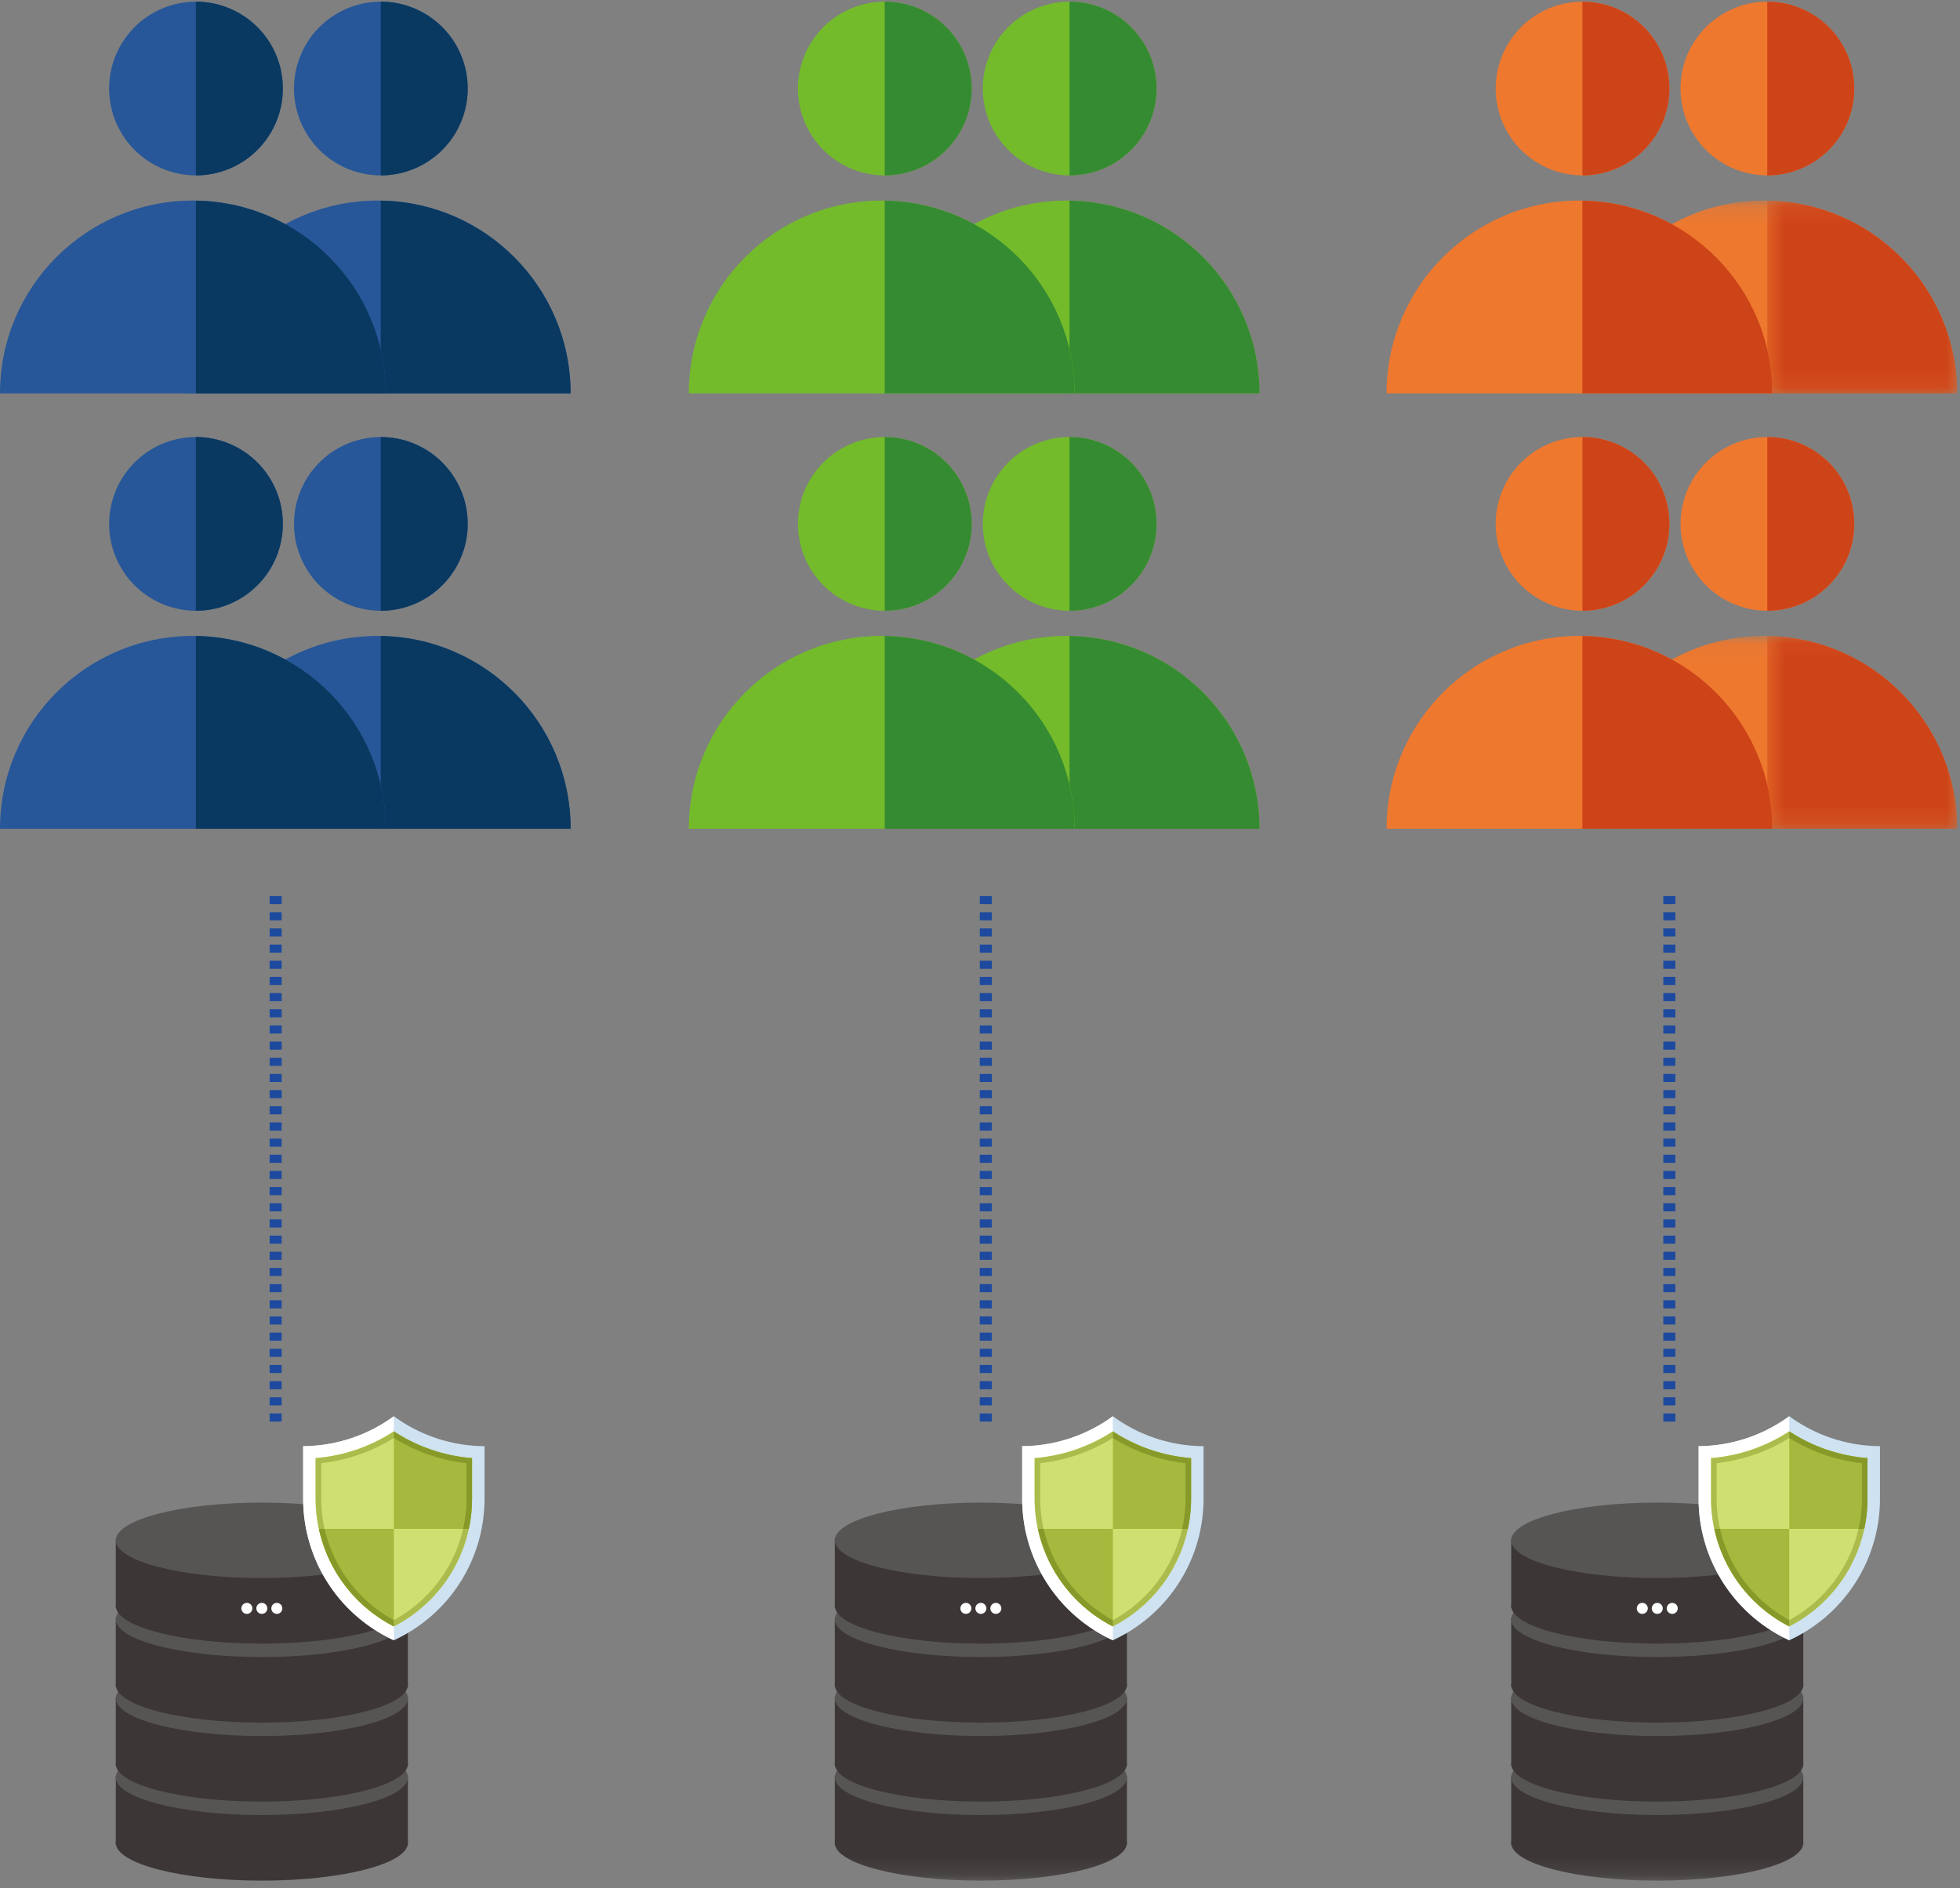 <svg xmlns="http://www.w3.org/2000/svg" xmlns:xlink="http://www.w3.org/1999/xlink" width="109" height="105" viewBox="0 0 109 105">
    <rect x="0" y="0" width="109" height="105" fill="#808080" stroke="none"/>
    <defs>
        <path id="a" d="M.309.139h21.452v10.722H.31z"/>
        <path id="c" d="M.538.143h10.56V10.86H.538z"/>
        <path id="e" d="M.309.07h21.452v10.722H.31z"/>
        <path id="g" d="M.538.073h10.56v10.72H.538z"/>
        <path id="i" d="M0 104.816h108.843V.329H0z"/>
    </defs>
    <g fill="none" fill-rule="evenodd">
        <path fill="#1D4A9E" d="M14.995 50.278h.67v-.45h-.67v.45zm0 .9h.67v-.45h-.67v.45zm0 .9h.67v-.45h-.67v.45zm0 .898h.67v-.45h-.67v.45zm0 .899h.67v-.45h-.67v.45zm0 .899h.67v-.45h-.67v.45zm0 .899h.67v-.45h-.67v.45zm0 .899h.67v-.45h-.67v.45zm0 .9h.67v-.45h-.67v.45zm0 .899h.67v-.45h-.67v.45zm0 .898h.67v-.45h-.67v.45zm0 .9h.67v-.45h-.67v.45zm0 .898h.67v-.45h-.67v.45zm0 .9h.67v-.45h-.67v.45zm0 .9h.67v-.451h-.67v.45zm0 .898h.67v-.45h-.67v.45zm0 .9h.67v-.45h-.67v.45zm0 .898h.67v-.45h-.67v.45zm0 .9h.67v-.45h-.67v.45zm0 .898h.67v-.45h-.67v.45zm0 .899h.67v-.45h-.67v.45zm0 .9h.67v-.45h-.67v.45zm0 .899h.67v-.45h-.67v.45zm0 .899h.67v-.45h-.67v.45zm0 .9h.67v-.45h-.67v.45zm0 .898h.67v-.45h-.67v.45zm0 .899h.67v-.45h-.67v.45zm0 .899h.67v-.45h-.67v.45zm0 .9h.67v-.45h-.67v.45zm0 .898h.67v-.45h-.67v.45zm0 .9h.67v-.45h-.67v.45zm0 .898h.67v-.45h-.67v.45zm0 .9h.67v-.45h-.67v.45zM54.486 50.278h.671v-.45h-.67v.45zm0 .9h.671v-.45h-.67v.45zm0 .9h.671v-.45h-.67v.45zm0 .898h.671v-.45h-.67v.45zm0 .899h.671v-.45h-.67v.45zm0 .899h.671v-.45h-.67v.45zm0 .899h.671v-.45h-.67v.45zm0 .899h.671v-.45h-.67v.45zm0 .9h.671v-.45h-.67v.45zm0 .899h.671v-.45h-.67v.45zm0 .898h.671v-.45h-.67v.45zm0 .9h.671v-.45h-.67v.45zm0 .898h.671v-.45h-.67v.45zm0 .9h.671v-.45h-.67v.45zm0 .9h.671v-.451h-.67v.45zm0 .898h.671v-.45h-.67v.45zm0 .9h.671v-.45h-.67v.45zm0 .898h.671v-.45h-.67v.45zm0 .9h.671v-.45h-.67v.45zm0 .898h.671v-.45h-.67v.45zm0 .899h.671v-.45h-.67v.45zm0 .9h.671v-.45h-.67v.45zm0 .899h.671v-.45h-.67v.45zm0 .899h.671v-.45h-.67v.45zm0 .9h.671v-.45h-.67v.45zm0 .898h.671v-.45h-.67v.45zm0 .899h.671v-.45h-.67v.45zm0 .899h.671v-.45h-.67v.45zm0 .9h.671v-.45h-.67v.45zm0 .898h.671v-.45h-.67v.45zm0 .9h.671v-.45h-.67v.45zm0 .898h.671v-.45h-.67v.45zm0 .9h.671v-.45h-.67v.45zM92.5 50.278h.671v-.45h-.67v.45zm0 .9h.671v-.45h-.67v.45zm0 .9h.671v-.45h-.67v.45zm0 .898h.671v-.45h-.67v.45zm0 .899h.671v-.45h-.67v.45zm0 .899h.671v-.45h-.67v.45zm0 .899h.671v-.45h-.67v.45zm0 .899h.671v-.45h-.67v.45zm0 .9h.671v-.45h-.67v.45zm0 .899h.671v-.45h-.67v.45zm0 .898h.671v-.45h-.67v.45zm0 .9h.671v-.45h-.67v.45zm0 .898h.671v-.45h-.67v.45zm0 .9h.671v-.45h-.67v.45zm0 .9h.671v-.451h-.67v.45zm0 .898h.671v-.45h-.67v.45zm0 .9h.671v-.45h-.67v.45zm0 .898h.671v-.45h-.67v.45zm0 .9h.671v-.45h-.67v.45zm0 .898h.671v-.45h-.67v.45zm0 .899h.671v-.45h-.67v.45zm0 .9h.671v-.45h-.67v.45zm0 .899h.671v-.45h-.67v.45zm0 .899h.671v-.45h-.67v.45zm0 .9h.671v-.45h-.67v.45zm0 .898h.671v-.45h-.67v.45zm0 .899h.671v-.45h-.67v.45zm0 .899h.671v-.45h-.67v.45zm0 .9h.671v-.45h-.67v.45zm0 .898h.671v-.45h-.67v.45zm0 .9h.671v-.45h-.67v.45zm0 .898h.671v-.45h-.67v.45zm0 .9h.671v-.45h-.67v.45z"/>
        <g transform="translate(0 -.237)">
            <path fill="#275798" d="M10.28 22.112c0-5.921 4.803-10.722 10.727-10.722s10.727 4.8 10.727 10.722H10.28z"/>
            <path fill="#093960" d="M21.172 11.394v10.719h10.561c0-5.867-4.713-10.63-10.56-10.719"/>
            <path fill="#275798" d="M21.18.33a4.83 4.83 0 1 1 0 9.66 4.83 4.83 0 1 1 0-9.66"/>
            <path fill="#093960" d="M21.18.33h-.008v9.66h.008a4.83 4.83 0 0 0 0-9.66"/>
            <path fill="#275798" d="M0 22.112C0 16.191 4.802 11.39 10.726 11.39c5.924 0 10.727 4.8 10.727 10.722H0z"/>
            <path fill="#093960" d="M10.892 11.394v10.719h10.56c0-5.867-4.713-10.63-10.56-10.719"/>
            <path fill="#275798" d="M10.9.33a4.83 4.83 0 1 1 0 9.66 4.83 4.83 0 1 1 0-9.66"/>
            <path fill="#093960" d="M10.9.33h-.009v9.66h.008a4.83 4.83 0 1 0 0-9.66"/>
            <path fill="#275798" d="M10.28 46.323c0-5.922 4.803-10.723 10.727-10.723s10.727 4.801 10.727 10.723H10.28z"/>
            <path fill="#093960" d="M21.172 35.604v10.72h10.561c0-5.868-4.713-10.632-10.56-10.72"/>
            <path fill="#275798" d="M21.18 24.54a4.83 4.83 0 1 1 0 9.66 4.83 4.83 0 1 1 0-9.66"/>
            <path fill="#093960" d="M21.18 24.54h-.008v9.66h.008a4.83 4.83 0 1 0 0-9.66"/>
            <path fill="#275798" d="M0 46.323C0 40.4 4.802 35.6 10.726 35.6c5.924 0 10.727 4.801 10.727 10.723H0z"/>
            <path fill="#093960" d="M10.892 35.604v10.72h10.56c0-5.868-4.713-10.632-10.56-10.72"/>
            <path fill="#275798" d="M10.9 24.54a4.83 4.83 0 1 1 0 9.66 4.83 4.83 0 1 1 0-9.66"/>
            <path fill="#093960" d="M10.9 24.54h-.009v9.66h.008a4.83 4.83 0 1 0 0-9.66"/>
            <path fill="#73BB2B" d="M48.589 22.112c0-5.921 4.802-10.722 10.726-10.722 5.924 0 10.727 4.8 10.727 10.722H48.589z"/>
            <path fill="#358B31" d="M59.48 11.394v10.719h10.562c0-5.867-4.714-10.63-10.562-10.719"/>
            <path fill="#73BB2B" d="M59.488.33a4.83 4.83 0 1 1-4.832 4.83A4.83 4.83 0 0 1 59.488.33"/>
            <path fill="#358B31" d="M59.488.33h-.008v9.66h.008a4.83 4.83 0 1 0 0-9.66"/>
            <path fill="#73BB2B" d="M38.308 22.112c0-5.921 4.802-10.722 10.726-10.722 5.924 0 10.727 4.8 10.727 10.722H38.308z"/>
            <path fill="#358B31" d="M49.2 11.394v10.719h10.56c0-5.867-4.713-10.63-10.56-10.719"/>
            <path fill="#73BB2B" d="M49.207.33a4.83 4.83 0 1 1 0 9.66 4.83 4.83 0 0 1 0-9.66"/>
            <path fill="#358B31" d="M49.207.33H49.2v9.66h.008a4.83 4.83 0 1 0 0-9.66"/>
            <path fill="#73BB2B" d="M48.589 46.323c0-5.922 4.802-10.723 10.726-10.723 5.924 0 10.727 4.801 10.727 10.723H48.589z"/>
            <path fill="#358B31" d="M59.48 35.604v10.72h10.562c0-5.868-4.714-10.632-10.562-10.72"/>
            <path fill="#73BB2B" d="M59.488 24.54a4.83 4.83 0 1 1 0 9.66 4.83 4.83 0 1 1 0-9.66"/>
            <path fill="#358B31" d="M59.488 24.54h-.008v9.66h.008a4.83 4.83 0 1 0 0-9.66"/>
            <path fill="#73BB2B" d="M38.308 46.323c0-5.922 4.802-10.723 10.726-10.723 5.924 0 10.727 4.801 10.727 10.723H38.308z"/>
            <path fill="#358B31" d="M49.2 35.604v10.72h10.56c0-5.868-4.713-10.632-10.56-10.72"/>
            <path fill="#73BB2B" d="M49.207 24.54a4.83 4.83 0 1 1 0 9.66 4.83 4.83 0 1 1 0-9.66"/>
            <path fill="#358B31" d="M49.207 24.54H49.2v9.66h.008a4.83 4.83 0 1 0 0-9.66"/>
            <g transform="translate(87.082 11.251)">
                <mask id="b" fill="#fff">
                    <use xlink:href="#a"/>
                </mask>
                <path fill="#EE782E" d="M.309 10.861C.309 4.939 5.111.139 11.035.139c5.924 0 10.727 4.8 10.727 10.722H.309z" mask="url(#b)"/>
            </g>
            <g transform="translate(97.745 11.251)">
                <mask id="d" fill="#fff">
                    <use xlink:href="#c"/>
                </mask>
                <path fill="#CE4419" d="M.538.143V10.86h10.56C11.099 4.995 6.386.231.539.143" mask="url(#d)"/>
            </g>
            <path fill="#EE782E" d="M98.29.33a4.83 4.83 0 1 1-4.832 4.83A4.83 4.83 0 0 1 98.29.33"/>
            <path fill="#CE4419" d="M98.29.33h-.008v9.66h.008a4.83 4.83 0 1 0 0-9.66"/>
            <path fill="#EE782E" d="M77.11 22.112c0-5.921 4.802-10.722 10.726-10.722 5.924 0 10.726 4.8 10.726 10.722H77.11z"/>
            <path fill="#CE4419" d="M88 11.394v10.719h10.562c0-5.867-4.714-10.63-10.561-10.719"/>
            <path fill="#EE782E" d="M88.009.33a4.83 4.83 0 1 1 0 9.66 4.83 4.83 0 0 1 0-9.66"/>
            <path fill="#CE4419" d="M88.009.33h-.008v9.66h.008a4.83 4.83 0 1 0 0-9.66"/>
            <g transform="translate(87.082 35.53)">
                <mask id="f" fill="#fff">
                    <use xlink:href="#e"/>
                </mask>
                <path fill="#EE782E" d="M.309 10.792C.309 4.87 5.111.07 11.035.07c5.924 0 10.727 4.8 10.727 10.722H.309z" mask="url(#f)"/>
            </g>
            <g transform="translate(97.745 35.53)">
                <mask id="h" fill="#fff">
                    <use xlink:href="#g"/>
                </mask>
                <path fill="#CE4419" d="M.538.073v10.72h10.56C11.099 4.924 6.386.161.539.072" mask="url(#h)"/>
            </g>
            <path fill="#EE782E" d="M98.29 24.54a4.83 4.83 0 1 1 0 9.66 4.83 4.83 0 1 1 0-9.66"/>
            <path fill="#CE4419" d="M98.29 24.54h-.008v9.66h.008a4.83 4.83 0 1 0 0-9.66"/>
            <path fill="#EE782E" d="M77.11 46.323c0-5.922 4.802-10.723 10.726-10.723 5.924 0 10.726 4.801 10.726 10.723H77.11z"/>
            <path fill="#CE4419" d="M88 35.604v10.72h10.562c0-5.868-4.714-10.632-10.561-10.72"/>
            <path fill="#EE782E" d="M88.009 24.54a4.83 4.83 0 1 1 0 9.66 4.83 4.83 0 1 1 0-9.66"/>
            <path fill="#CE4419" d="M88.009 24.54h-.008v9.66h.008a4.83 4.83 0 1 0 0-9.66"/>
            <path fill="#3C3736" d="M6.44 102.718c0 1.158 3.636 2.098 8.121 2.098 4.486 0 8.122-.94 8.122-2.098 0-1.159-3.636-2.098-8.122-2.098-4.485 0-8.121.94-8.121 2.098"/>
            <mask id="j" fill="#fff">
                <use xlink:href="#i"/>
            </mask>
            <path fill="#3C3736" d="M6.44 102.83h16.243v-3.85H6.44z" mask="url(#j)"/>
            <path fill="#575554" d="M6.44 99.07c0 1.158 3.636 2.097 8.121 2.097 4.486 0 8.122-.939 8.122-2.097 0-1.16-3.636-2.098-8.122-2.098-4.485 0-8.121.939-8.121 2.098" mask="url(#j)"/>
            <path fill="#3C3736" d="M6.44 98.325c0 1.159 3.636 2.098 8.121 2.098 4.486 0 8.122-.94 8.122-2.098s-3.636-2.098-8.122-2.098c-4.485 0-8.121.94-8.121 2.098" mask="url(#j)"/>
            <path fill="#3C3736" d="M6.44 98.438h16.243v-3.85H6.44z" mask="url(#j)"/>
            <path fill="#575554" d="M6.44 94.677c0 1.158 3.636 2.098 8.121 2.098 4.486 0 8.122-.94 8.122-2.098s-3.636-2.098-8.122-2.098c-4.485 0-8.121.94-8.121 2.098" mask="url(#j)"/>
            <path fill="#3C3736" d="M6.44 93.933c0 1.158 3.636 2.098 8.121 2.098 4.486 0 8.122-.94 8.122-2.098 0-1.159-3.636-2.098-8.122-2.098-4.485 0-8.121.94-8.121 2.098" mask="url(#j)"/>
            <path fill="#3C3736" d="M6.44 94.046h16.243v-3.85H6.44z" mask="url(#j)"/>
            <path fill="#575554" d="M6.44 90.284c0 1.16 3.636 2.098 8.121 2.098 4.486 0 8.122-.939 8.122-2.098 0-1.158-3.636-2.097-8.122-2.097-4.485 0-8.121.939-8.121 2.097" mask="url(#j)"/>
            <path fill="#3C3736" d="M6.44 89.54c0 1.159 3.636 2.098 8.121 2.098 4.486 0 8.122-.94 8.122-2.098s-3.636-2.098-8.122-2.098c-4.485 0-8.121.94-8.121 2.098" mask="url(#j)"/>
            <path fill="#3C3736" d="M6.44 89.653h16.243v-3.85H6.44z" mask="url(#j)"/>
            <path fill="#575554" d="M6.44 85.892c0 1.158 3.636 2.097 8.121 2.097 4.486 0 8.122-.939 8.122-2.097 0-1.159-3.636-2.098-8.122-2.098-4.485 0-8.121.94-8.121 2.098" mask="url(#j)"/>
            <path fill="#FFF" d="M15.09 89.677a.305.305 0 1 0 .61 0 .305.305 0 0 0-.61 0M14.256 89.677a.305.305 0 1 0 .61 0 .305.305 0 0 0-.61 0M13.423 89.677a.305.305 0 1 0 .611-.001.305.305 0 0 0-.61 0" mask="url(#j)"/>
            <path fill="#CEE2F2" d="M21.903 78.99a8.623 8.623 0 0 1-5.044 1.666v2.924a8.66 8.66 0 0 0 5.044 7.869 8.659 8.659 0 0 0 5.043-7.87v-2.923a8.617 8.617 0 0 1-5.043-1.665" mask="url(#j)"/>
            <path fill="#FFF" d="M21.903 78.99a8.623 8.623 0 0 1-5.044 1.666v2.924a8.66 8.66 0 0 0 5.044 7.869V78.99z" mask="url(#j)"/>
            <path fill="#D0E070" d="M21.903 79.833a9.274 9.274 0 0 1-4.35 1.487v2.26a7.994 7.994 0 0 0 4.35 7.099 7.993 7.993 0 0 0 4.35-7.1V81.32a9.277 9.277 0 0 1-4.35-1.487" mask="url(#j)"/>
            <path fill="#A6B83D" d="M17.733 85.256a7.998 7.998 0 0 0 4.17 5.423v-5.423h-4.17zM26.073 85.256c.117-.545.18-1.106.18-1.676v-2.26a9.27 9.27 0 0 1-4.35-1.487v5.423h4.17z" mask="url(#j)"/>
            <path fill="#ABBC4C" d="M25.75 85.256a7.745 7.745 0 0 1-3.848 5.072v.35a8 8 0 0 0 4.17-5.422h-.321zM17.863 83.58v-1.979a9.636 9.636 0 0 0 4.04-1.4v-.368a9.28 9.28 0 0 1-4.35 1.488v2.26c0 .57.063 1.13.181 1.675h.319a7.462 7.462 0 0 1-.19-1.676" mask="url(#j)"/>
            <path fill="#879A29" d="M21.902 90.329v.35a5.306 5.306 0 0 1-.243-.13l-.009-.005a7.306 7.306 0 0 1-.197-.114l-.071-.043-.093-.057-.092-.058-.02-.013c-.076-.05-.15-.1-.222-.15-.028-.02-.057-.04-.085-.062-.046-.032-.092-.067-.138-.1l-.1-.078-.099-.078a14.196 14.196 0 0 1-.226-.19l-.09-.078a2.323 2.323 0 0 1-.088-.082 3.609 3.609 0 0 1-.11-.102c-.042-.038-.083-.08-.125-.121l-.088-.09-.088-.093a5.375 5.375 0 0 1-.208-.231v-.001c-.052-.058-.101-.116-.15-.177l-.085-.106a6.935 6.935 0 0 1-.211-.28c-.025-.034-.049-.066-.07-.1a2.946 2.946 0 0 1-.083-.12l-.02-.029-.024-.036-.002-.003a7.35 7.35 0 0 1-.27-.442l-.106-.192a7.565 7.565 0 0 1-.37-.798c-.006-.012-.01-.026-.014-.039a4.306 4.306 0 0 1-.064-.165l-.04-.114c-.027-.074-.05-.149-.075-.225l-.03-.094-.016-.058a5.441 5.441 0 0 1-.057-.202 5.503 5.503 0 0 1-.08-.335c-.003-.011-.008-.022-.01-.032h.32a7.748 7.748 0 0 0 3.85 5.073M26.252 81.32v2.26l-.003.168-.001.079a4.236 4.236 0 0 1-.006.126 4.56 4.56 0 0 1-.017.273c-.005.061-.01.122-.017.183-.014.14-.033.278-.055.417l-.012.077a9.65 9.65 0 0 0-.019.103c-.005.03-.01.06-.017.09l-.028.134a.177.177 0 0 1-.006.026h-.32a7.459 7.459 0 0 0 .19-1.676v-1.978a9.65 9.65 0 0 1-4.039-1.401v-.369a9.278 9.278 0 0 0 4.35 1.488" mask="url(#j)"/>
            <path fill="#3C3736" d="M46.426 102.718c0 1.158 3.637 2.098 8.122 2.098 4.485 0 8.121-.94 8.121-2.098 0-1.159-3.636-2.098-8.121-2.098s-8.122.94-8.122 2.098" mask="url(#j)"/>
            <path fill="#3C3736" d="M46.426 102.83H62.67v-3.85H46.426z" mask="url(#j)"/>
            <path fill="#575554" d="M46.426 99.07c0 1.158 3.637 2.097 8.122 2.097 4.485 0 8.121-.939 8.121-2.097 0-1.16-3.636-2.098-8.121-2.098s-8.122.939-8.122 2.098" mask="url(#j)"/>
            <path fill="#3C3736" d="M46.426 98.325c0 1.159 3.637 2.098 8.122 2.098 4.485 0 8.121-.94 8.121-2.098s-3.636-2.098-8.121-2.098-8.122.94-8.122 2.098" mask="url(#j)"/>
            <path fill="#3C3736" d="M46.426 98.438H62.67v-3.85H46.426z" mask="url(#j)"/>
            <path fill="#575554" d="M46.426 94.677c0 1.158 3.637 2.098 8.122 2.098 4.485 0 8.121-.94 8.121-2.098s-3.636-2.098-8.121-2.098-8.122.94-8.122 2.098" mask="url(#j)"/>
            <path fill="#3C3736" d="M46.426 93.933c0 1.158 3.637 2.098 8.122 2.098 4.485 0 8.121-.94 8.121-2.098 0-1.159-3.636-2.098-8.121-2.098s-8.122.94-8.122 2.098" mask="url(#j)"/>
            <path fill="#3C3736" d="M46.426 94.046H62.67v-3.85H46.426z" mask="url(#j)"/>
            <path fill="#575554" d="M46.426 90.284c0 1.16 3.637 2.098 8.122 2.098 4.485 0 8.121-.939 8.121-2.098 0-1.158-3.636-2.097-8.121-2.097s-8.122.939-8.122 2.097" mask="url(#j)"/>
            <path fill="#3C3736" d="M46.426 89.54c0 1.159 3.637 2.098 8.122 2.098 4.485 0 8.121-.94 8.121-2.098s-3.636-2.098-8.121-2.098-8.122.94-8.122 2.098" mask="url(#j)"/>
            <path fill="#3C3736" d="M46.426 89.653H62.67v-3.85H46.426z" mask="url(#j)"/>
            <path fill="#575554" d="M46.426 85.892c0 1.158 3.637 2.097 8.122 2.097 4.485 0 8.121-.939 8.121-2.097 0-1.159-3.636-2.098-8.121-2.098s-8.122.94-8.122 2.098" mask="url(#j)"/>
            <path fill="#FFF" d="M55.076 89.677a.305.305 0 1 0 .61 0 .305.305 0 0 0-.61 0M54.243 89.677a.305.305 0 1 0 .61 0 .305.305 0 0 0-.61 0M53.41 89.677a.305.305 0 1 0 .61-.001.305.305 0 0 0-.61 0" mask="url(#j)"/>
            <path fill="#CEE2F2" d="M61.89 78.99a8.623 8.623 0 0 1-5.044 1.666v2.924a8.66 8.66 0 0 0 5.043 7.869 8.659 8.659 0 0 0 5.043-7.87v-2.923a8.617 8.617 0 0 1-5.043-1.665" mask="url(#j)"/>
            <path fill="#FFF" d="M61.89 78.99a8.623 8.623 0 0 1-5.044 1.666v2.924a8.66 8.66 0 0 0 5.043 7.869V78.99z" mask="url(#j)"/>
            <path fill="#D0E070" d="M61.89 79.833a9.274 9.274 0 0 1-4.351 1.487v2.26a7.994 7.994 0 0 0 4.35 7.099 7.993 7.993 0 0 0 4.35-7.1V81.32a9.277 9.277 0 0 1-4.35-1.487" mask="url(#j)"/>
            <path fill="#A6B83D" d="M57.72 85.256a7.998 7.998 0 0 0 4.17 5.423v-5.423h-4.17zM66.06 85.256c.117-.545.179-1.106.179-1.676v-2.26a9.27 9.27 0 0 1-4.35-1.487v5.423h4.17z" mask="url(#j)"/>
            <path fill="#ABBC4C" d="M65.737 85.256a7.745 7.745 0 0 1-3.848 5.072v.35a8 8 0 0 0 4.17-5.422h-.322zM57.85 83.58v-1.979a9.636 9.636 0 0 0 4.039-1.4v-.368a9.28 9.28 0 0 1-4.35 1.488v2.26c0 .57.063 1.13.182 1.675h.318a7.462 7.462 0 0 1-.19-1.676" mask="url(#j)"/>
            <path fill="#879A29" d="M61.889 90.329v.35a5.306 5.306 0 0 1-.243-.13l-.01-.005a7.306 7.306 0 0 1-.196-.114c-.025-.014-.049-.028-.072-.043l-.093-.057-.092-.058-.02-.013c-.076-.05-.15-.1-.222-.15-.027-.02-.057-.04-.085-.062-.046-.032-.092-.067-.137-.1l-.101-.078c-.032-.026-.066-.051-.098-.078a14.193 14.193 0 0 1-.226-.19l-.09-.078a2.323 2.323 0 0 1-.088-.082 3.609 3.609 0 0 1-.11-.102c-.043-.038-.083-.08-.125-.121l-.089-.09c-.029-.031-.06-.062-.087-.093a5.375 5.375 0 0 1-.208-.231l-.001-.001c-.051-.058-.1-.116-.15-.177-.027-.035-.057-.07-.084-.106a6.935 6.935 0 0 1-.211-.28c-.025-.034-.05-.066-.071-.1a2.946 2.946 0 0 1-.083-.12l-.02-.029-.024-.036c0-.002 0-.003-.002-.003a7.35 7.35 0 0 1-.27-.442c-.036-.064-.07-.129-.106-.192a7.565 7.565 0 0 1-.37-.798l-.014-.039a4.306 4.306 0 0 1-.063-.165c-.014-.038-.028-.075-.04-.114-.028-.074-.051-.149-.075-.225l-.03-.094-.017-.058a5.442 5.442 0 0 1-.057-.202l-.016-.063a5.503 5.503 0 0 1-.065-.272l-.008-.032h.32a7.748 7.748 0 0 0 3.849 5.073M66.239 81.32v2.26l-.003.168-.002.079a4.236 4.236 0 0 1-.005.126 4.56 4.56 0 0 1-.018.273 7.084 7.084 0 0 1-.072.6l-.012.077a9.65 9.65 0 0 0-.018.103l-.017.09-.028.134c-.001.009-.004.017-.006.026h-.321a7.459 7.459 0 0 0 .191-1.676v-1.978a9.65 9.65 0 0 1-4.04-1.401v-.369a9.278 9.278 0 0 0 4.35 1.488" mask="url(#j)"/>
            <path fill="#3C3736" d="M84.043 102.718c0 1.158 3.636 2.098 8.121 2.098 4.486 0 8.122-.94 8.122-2.098 0-1.159-3.636-2.098-8.122-2.098-4.485 0-8.12.94-8.12 2.098" mask="url(#j)"/>
            <path fill="#3C3736" d="M84.043 102.83h16.243v-3.85H84.043z" mask="url(#j)"/>
            <path fill="#575554" d="M84.043 99.07c0 1.158 3.636 2.097 8.121 2.097 4.486 0 8.122-.939 8.122-2.097 0-1.16-3.636-2.098-8.122-2.098-4.485 0-8.12.939-8.12 2.098" mask="url(#j)"/>
            <path fill="#3C3736" d="M84.043 98.325c0 1.159 3.636 2.098 8.121 2.098 4.486 0 8.122-.94 8.122-2.098s-3.636-2.098-8.122-2.098c-4.485 0-8.12.94-8.12 2.098" mask="url(#j)"/>
            <path fill="#3C3736" d="M84.043 98.438h16.243v-3.85H84.043z" mask="url(#j)"/>
            <path fill="#575554" d="M84.043 94.677c0 1.158 3.636 2.098 8.121 2.098 4.486 0 8.122-.94 8.122-2.098s-3.636-2.098-8.122-2.098c-4.485 0-8.12.94-8.12 2.098" mask="url(#j)"/>
            <path fill="#3C3736" d="M84.043 93.933c0 1.158 3.636 2.098 8.121 2.098 4.486 0 8.122-.94 8.122-2.098 0-1.159-3.636-2.098-8.122-2.098-4.485 0-8.12.94-8.12 2.098" mask="url(#j)"/>
            <path fill="#3C3736" d="M84.043 94.046h16.243v-3.85H84.043z" mask="url(#j)"/>
            <path fill="#575554" d="M84.043 90.284c0 1.16 3.636 2.098 8.121 2.098 4.486 0 8.122-.939 8.122-2.098 0-1.158-3.636-2.097-8.122-2.097-4.485 0-8.12.939-8.12 2.097" mask="url(#j)"/>
            <path fill="#3C3736" d="M84.043 89.54c0 1.159 3.636 2.098 8.121 2.098 4.486 0 8.122-.94 8.122-2.098s-3.636-2.098-8.122-2.098c-4.485 0-8.12.94-8.12 2.098" mask="url(#j)"/>
            <path fill="#3C3736" d="M84.043 89.653h16.243v-3.85H84.043z" mask="url(#j)"/>
            <path fill="#575554" d="M84.043 85.892c0 1.158 3.636 2.097 8.121 2.097 4.486 0 8.122-.939 8.122-2.097 0-1.159-3.636-2.098-8.122-2.098-4.485 0-8.12.94-8.12 2.098" mask="url(#j)"/>
            <path fill="#FFF" d="M92.693 89.677a.305.305 0 1 0 .61 0 .305.305 0 0 0-.61 0M91.86 89.677a.305.305 0 1 0 .61 0 .305.305 0 0 0-.61 0M91.026 89.677a.305.305 0 1 0 .611-.001.305.305 0 0 0-.61 0" mask="url(#j)"/>
            <path fill="#CEE2F2" d="M99.506 78.99a8.623 8.623 0 0 1-5.043 1.666v2.924a8.66 8.66 0 0 0 5.043 7.869 8.659 8.659 0 0 0 5.043-7.87v-2.923a8.617 8.617 0 0 1-5.043-1.665" mask="url(#j)"/>
            <path fill="#FFF" d="M99.506 78.99a8.623 8.623 0 0 1-5.043 1.666v2.924a8.66 8.66 0 0 0 5.043 7.869V78.99z" mask="url(#j)"/>
            <path fill="#D0E070" d="M99.506 79.833a9.274 9.274 0 0 1-4.35 1.487v2.26a7.994 7.994 0 0 0 4.35 7.099 7.993 7.993 0 0 0 4.35-7.1V81.32a9.277 9.277 0 0 1-4.35-1.487" mask="url(#j)"/>
            <path fill="#A6B83D" d="M95.336 85.256a7.998 7.998 0 0 0 4.17 5.423v-5.423h-4.17zM103.676 85.256c.117-.545.18-1.106.18-1.676v-2.26a9.27 9.27 0 0 1-4.35-1.487v5.423h4.17z" mask="url(#j)"/>
            <path fill="#ABBC4C" d="M103.354 85.256a7.745 7.745 0 0 1-3.848 5.072v.35a8 8 0 0 0 4.169-5.422h-.321zM95.466 83.58v-1.979a9.636 9.636 0 0 0 4.04-1.4v-.368a9.28 9.28 0 0 1-4.35 1.488v2.26c0 .57.063 1.13.181 1.675h.32a7.462 7.462 0 0 1-.191-1.676" mask="url(#j)"/>
            <path fill="#879A29" d="M99.506 90.329v.35a5.306 5.306 0 0 1-.243-.13l-.01-.005a7.306 7.306 0 0 1-.196-.114c-.025-.014-.049-.028-.072-.043l-.093-.057-.092-.058-.02-.013c-.076-.05-.15-.1-.222-.15-.027-.02-.057-.04-.085-.062-.046-.032-.092-.067-.137-.1l-.102-.078-.097-.078a14.19 14.19 0 0 1-.226-.19l-.09-.078a2.323 2.323 0 0 1-.088-.082 3.609 3.609 0 0 1-.11-.102c-.043-.038-.084-.08-.126-.121l-.088-.09-.088-.093a5.375 5.375 0 0 1-.207-.231l-.002-.001c-.05-.058-.1-.116-.148-.177l-.086-.106a6.934 6.934 0 0 1-.211-.28c-.024-.034-.049-.066-.07-.1l-.008-.01a2.946 2.946 0 0 1-.076-.11c-.006-.01-.012-.02-.02-.029l-.023-.036-.002-.003a7.35 7.35 0 0 1-.27-.442c-.036-.064-.07-.129-.106-.192a7.565 7.565 0 0 1-.37-.798l-.014-.039a4.306 4.306 0 0 1-.064-.165l-.04-.114c-.027-.074-.05-.149-.075-.225l-.03-.094-.016-.058a5.441 5.441 0 0 1-.057-.202l-.016-.063a5.503 5.503 0 0 1-.065-.272c-.002-.011-.006-.022-.009-.032h.32a7.748 7.748 0 0 0 3.85 5.073M103.855 81.32v2.26l-.003.168v.079a4.235 4.235 0 0 1-.007.126 4.561 4.561 0 0 1-.017.273c-.005.061-.01.122-.017.183-.014.14-.033.278-.055.417l-.012.077-.018.103-.017.09-.028.134-.006.026h-.321a7.459 7.459 0 0 0 .191-1.676v-1.978a9.65 9.65 0 0 1-4.04-1.401v-.369a9.278 9.278 0 0 0 4.35 1.488" mask="url(#j)"/>
        </g>
    </g>
</svg>
